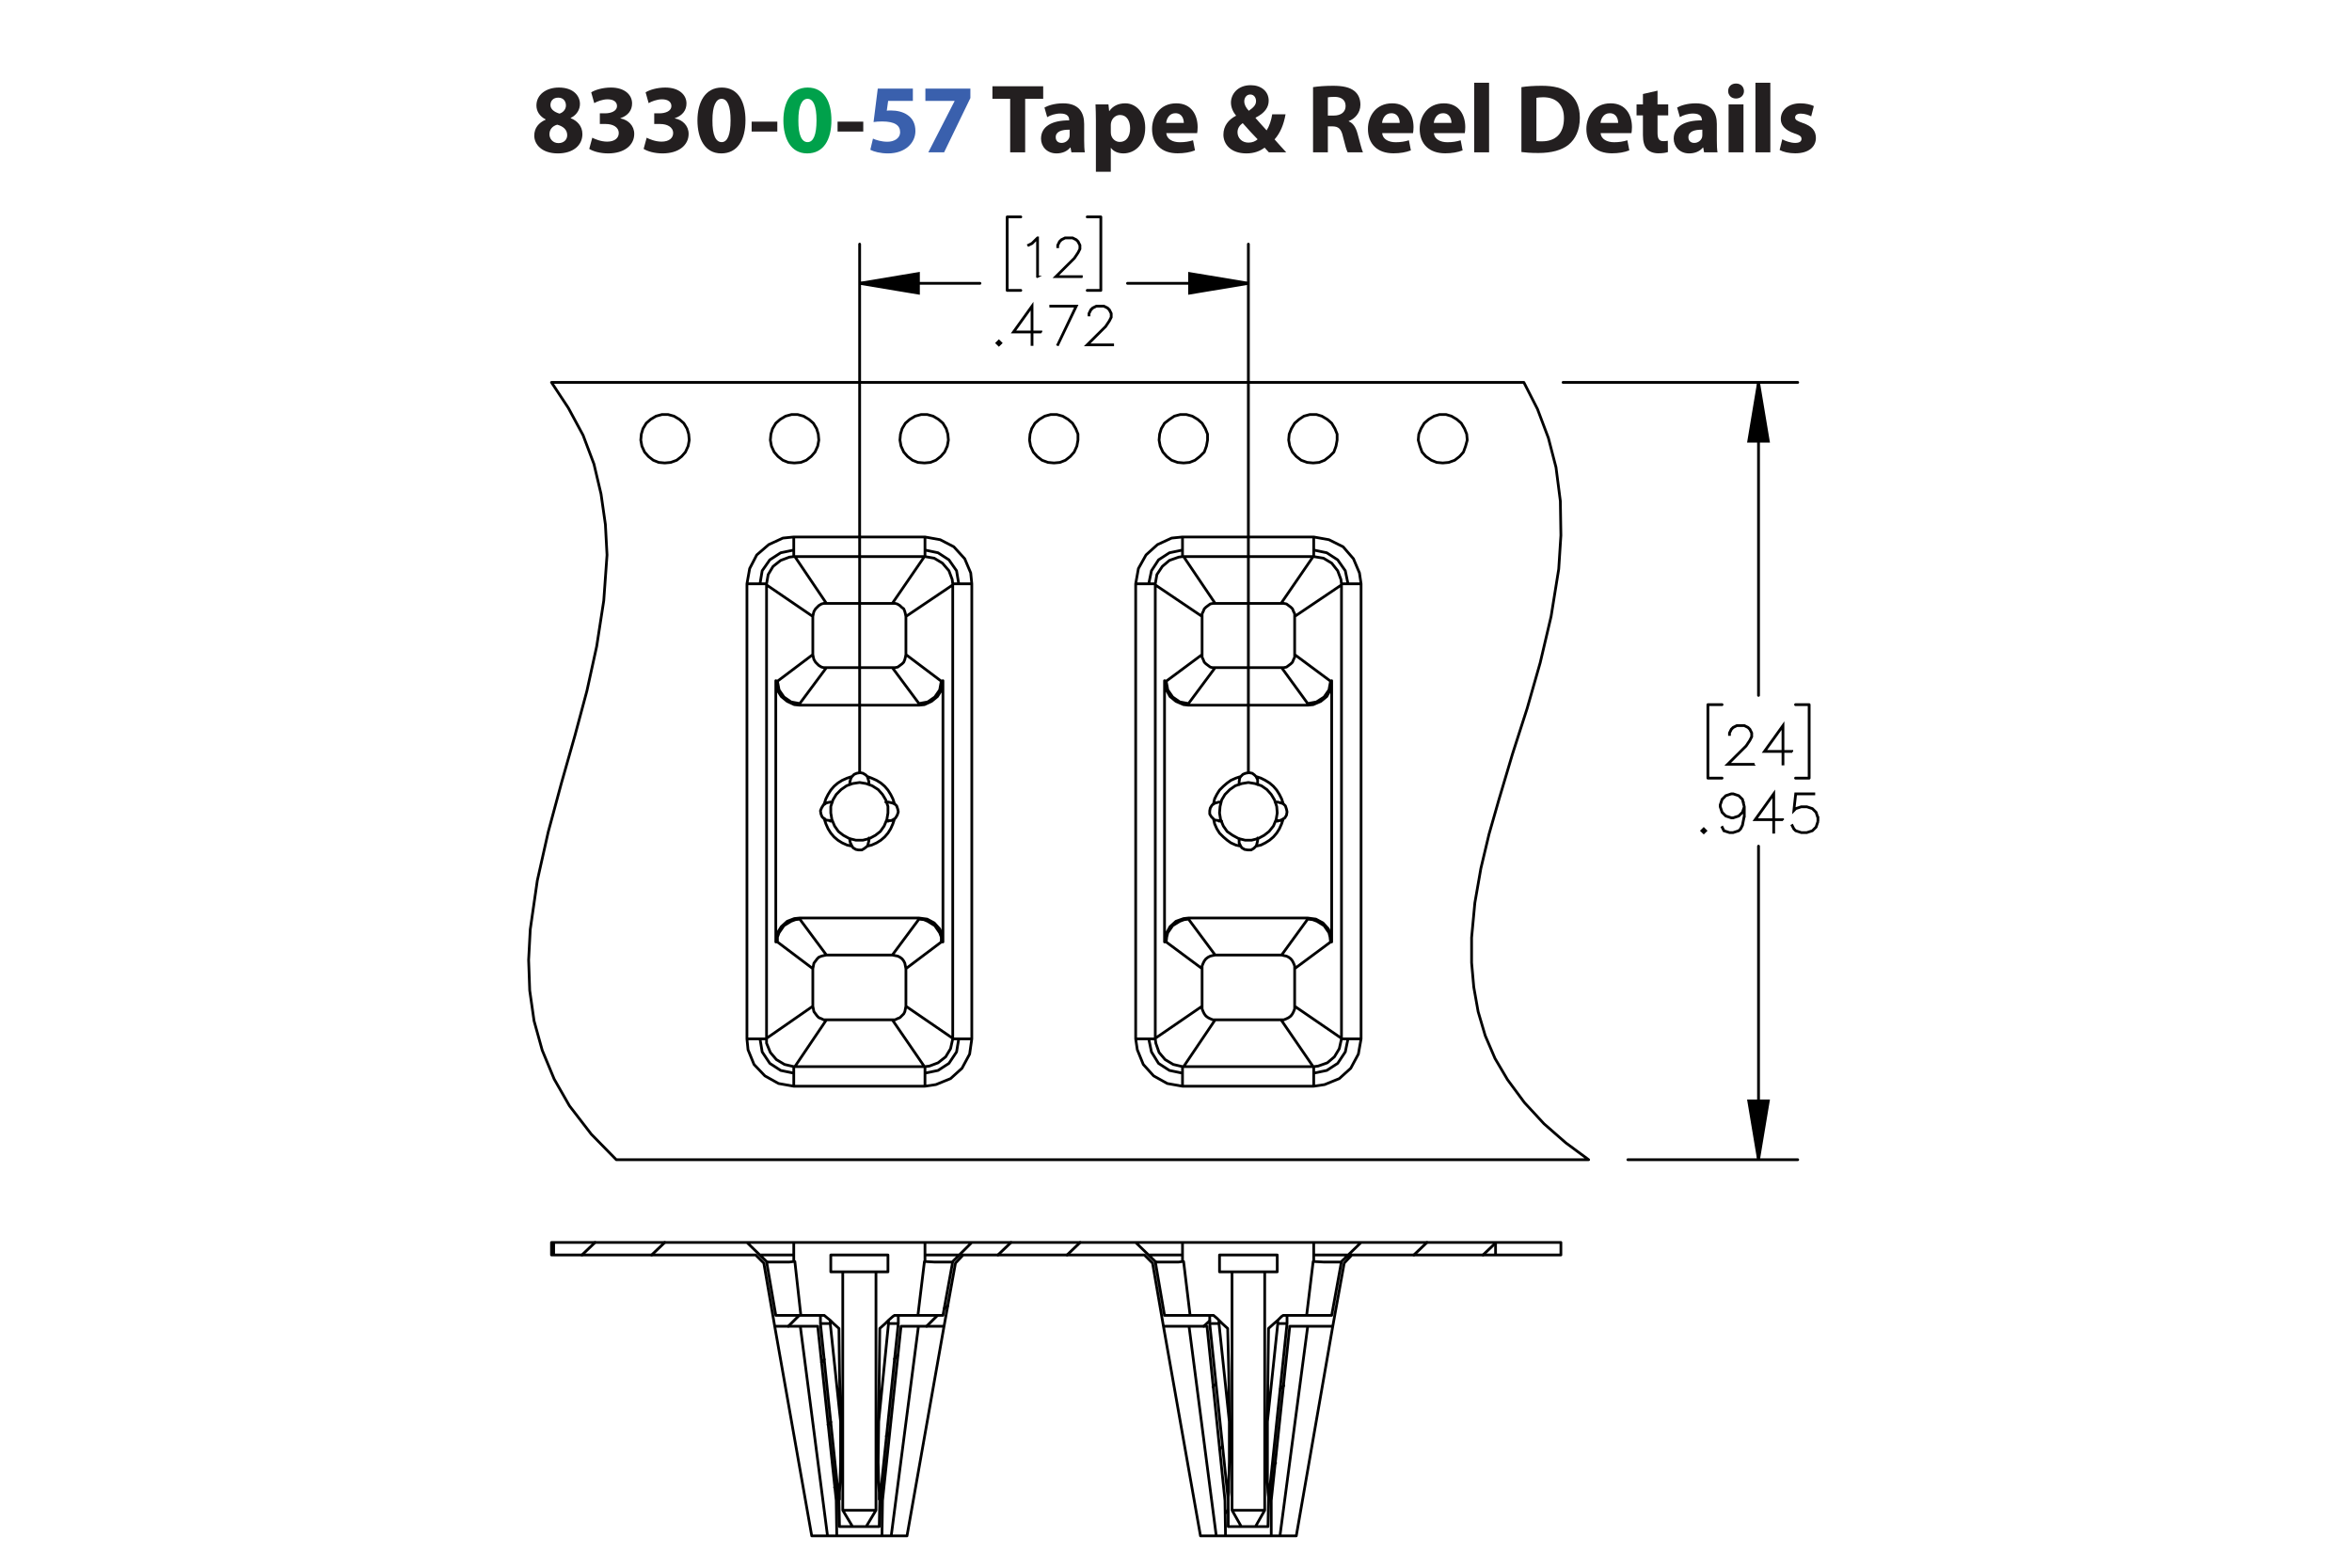 <?xml version="1.0" encoding="UTF-8"?><svg id="Layer_1" xmlns="http://www.w3.org/2000/svg" viewBox="0 0 432 288"><defs><style>.cls-1{fill:#3a60ad;}.cls-1,.cls-2,.cls-3,.cls-4{stroke-width:0px;}.cls-5{stroke-width:.35px;}.cls-5,.cls-6,.cls-7,.cls-8{stroke:#000;}.cls-5,.cls-8{stroke-miterlimit:10;}.cls-6,.cls-7{stroke-linecap:round;stroke-linejoin:round;}.cls-6,.cls-7,.cls-8{fill:none;}.cls-6,.cls-8{stroke-width:.51px;}.cls-2{fill:#00a14b;}.cls-7{stroke-width:.5px;}.cls-4{fill:#231f20;}</style></defs><path class="cls-4" d="M98.131,24.923c0-1.404.81-2.377,2.089-2.935v-.054c-1.135-.576-1.693-1.53-1.693-2.557,0-1.98,1.783-3.295,4.123-3.295,2.737,0,3.871,1.585,3.871,3.007,0,1.008-.54,1.998-1.692,2.575v.054c1.134.432,2.143,1.404,2.143,2.917,0,2.124-1.783,3.547-4.502,3.547-2.971,0-4.339-1.675-4.339-3.259ZM104.181,24.833c0-1.026-.756-1.639-1.836-1.927-.9.252-1.422.9-1.422,1.747-.018.846.63,1.639,1.656,1.639.972,0,1.603-.63,1.603-1.458ZM101.102,19.287c0,.792.72,1.296,1.657,1.585.63-.18,1.188-.756,1.188-1.494,0-.72-.415-1.44-1.422-1.44-.936,0-1.423.612-1.423,1.35Z"/><path class="cls-4" d="M108.787,25.301c.486.252,1.603.72,2.719.72,1.422,0,2.143-.685,2.143-1.567,0-1.152-1.152-1.674-2.359-1.674h-1.116v-1.962h1.062c.918-.018,2.089-.36,2.089-1.351,0-.702-.576-1.224-1.728-1.224-.954,0-1.963.414-2.449.702l-.558-1.981c.702-.45,2.106-.882,3.619-.882,2.502,0,3.889,1.315,3.889,2.917,0,1.243-.703,2.215-2.143,2.719v.036c1.405.252,2.539,1.315,2.539,2.845,0,2.07-1.818,3.583-4.79,3.583-1.512,0-2.791-.397-3.475-.829l.558-2.052Z"/><path class="cls-4" d="M118.777,25.301c.486.252,1.603.72,2.719.72,1.423,0,2.143-.685,2.143-1.567,0-1.152-1.152-1.674-2.359-1.674h-1.116v-1.962h1.062c.918-.018,2.089-.36,2.089-1.351,0-.702-.576-1.224-1.728-1.224-.955,0-1.962.414-2.449.702l-.558-1.981c.702-.45,2.106-.882,3.619-.882,2.502,0,3.889,1.315,3.889,2.917,0,1.243-.702,2.215-2.143,2.719v.036c1.404.252,2.539,1.315,2.539,2.845,0,2.07-1.819,3.583-4.79,3.583-1.512,0-2.791-.397-3.475-.829l.558-2.052Z"/><path class="cls-4" d="M136.924,22.078c0,3.619-1.458,6.104-4.447,6.104-3.025,0-4.357-2.719-4.375-6.032,0-3.385,1.44-6.067,4.465-6.067,3.133,0,4.357,2.791,4.357,5.996ZM130.856,22.15c-.018,2.683.63,3.961,1.692,3.961s1.639-1.333,1.639-3.997c0-2.593-.558-3.961-1.657-3.961-1.008,0-1.692,1.278-1.674,3.997Z"/><path class="cls-4" d="M142.772,22.348v1.818h-4.717v-1.818h4.717Z"/><path class="cls-2" d="M152.709,22.078c0,3.619-1.458,6.104-4.447,6.104-3.025,0-4.357-2.719-4.375-6.032,0-3.385,1.44-6.067,4.465-6.067,3.133,0,4.357,2.791,4.357,5.996ZM146.642,22.15c-.018,2.683.63,3.961,1.692,3.961s1.639-1.333,1.639-3.997c0-2.593-.558-3.961-1.657-3.961-1.008,0-1.692,1.278-1.674,3.997Z"/><path class="cls-4" d="M158.558,22.348v1.818h-4.718v-1.818h4.718Z"/><path class="cls-1" d="M167.667,18.531h-4.537l-.252,1.8c.252-.036.468-.036.756-.036,1.117,0,2.251.252,3.079.847.882.594,1.422,1.566,1.422,2.935,0,2.179-1.873,4.106-5.023,4.106-1.422,0-2.611-.324-3.259-.666l.486-2.052c.522.252,1.585.576,2.647.576,1.134,0,2.341-.54,2.341-1.783,0-1.206-.955-1.945-3.295-1.945-.648,0-1.099.036-1.585.108l.774-6.14h6.446v2.251Z"/><path class="cls-1" d="M178.233,16.28v1.728l-4.826,9.975h-2.899l4.826-9.417v-.036h-5.366v-2.251h8.265Z"/><path class="cls-4" d="M185.54,18.153h-3.259v-2.305h9.327v2.305h-3.313v9.831h-2.754v-9.831Z"/><path class="cls-4" d="M196.79,27.984l-.162-.882h-.054c-.576.702-1.477,1.081-2.521,1.081-1.783,0-2.845-1.296-2.845-2.701,0-2.287,2.053-3.385,5.168-3.367v-.126c0-.468-.252-1.134-1.602-1.134-.9,0-1.855.306-2.431.666l-.504-1.765c.612-.342,1.818-.774,3.421-.774,2.935,0,3.871,1.728,3.871,3.799v3.061c0,.846.036,1.656.126,2.143h-2.466ZM196.466,23.825c-1.44-.018-2.557.324-2.557,1.386,0,.702.468,1.044,1.08,1.044.684,0,1.243-.45,1.422-1.008.036-.144.054-.306.054-.468v-.954Z"/><path class="cls-4" d="M201.288,22.132c0-1.152-.036-2.143-.072-2.953h2.377l.127,1.225h.036c.648-.936,1.657-1.423,2.935-1.423,1.927,0,3.655,1.675,3.655,4.483,0,3.205-2.035,4.718-3.998,4.718-1.062,0-1.891-.432-2.287-1.008h-.036v4.375h-2.737v-9.416ZM204.025,24.203c0,.216.018.414.054.576.18.738.81,1.296,1.603,1.296,1.188,0,1.891-.99,1.891-2.485,0-1.404-.63-2.466-1.855-2.466-.774,0-1.458.576-1.639,1.386-.036.144-.054.324-.054.486v1.206Z"/><path class="cls-4" d="M214.213,24.455c.09,1.135,1.206,1.675,2.485,1.675.936,0,1.692-.126,2.43-.36l.36,1.855c-.9.36-1.999.54-3.187.54-2.989,0-4.699-1.728-4.699-4.483,0-2.233,1.386-4.7,4.447-4.7,2.844,0,3.925,2.215,3.925,4.394,0,.468-.055.882-.091,1.08h-5.671ZM217.435,22.582c0-.666-.288-1.783-1.548-1.783-1.152,0-1.621,1.044-1.692,1.783h3.241Z"/><path class="cls-4" d="M233.06,27.984c-.252-.27-.504-.54-.792-.864-.792.612-1.891,1.062-3.331,1.062-2.935,0-4.231-1.747-4.231-3.439,0-1.602.919-2.754,2.305-3.475v-.072c-.521-.576-.918-1.477-.918-2.341,0-1.53,1.206-3.205,3.637-3.205,1.873,0,3.295,1.098,3.295,2.845,0,1.224-.72,2.269-2.394,3.115l-.018.072c.702.774,1.44,1.656,2.034,2.269.486-.756.864-1.873,1.026-2.953h2.449c-.324,1.837-.936,3.403-2.017,4.609.684.774,1.386,1.567,2.143,2.377h-3.188ZM230.989,25.589c-.756-.756-1.746-1.855-2.737-2.971-.504.36-.954.882-.954,1.675,0,1.026.774,1.908,2.017,1.908.721,0,1.315-.27,1.675-.612ZM228.54,18.603c0,.612.288,1.152.829,1.747.882-.612,1.332-1.081,1.332-1.783,0-.576-.342-1.206-1.062-1.206-.702,0-1.099.612-1.099,1.242Z"/><path class="cls-4" d="M241.176,16.01c.882-.144,2.196-.252,3.654-.252,1.801,0,3.062.27,3.926.954.72.576,1.116,1.422,1.116,2.539,0,1.548-1.099,2.61-2.143,2.989v.054c.846.342,1.315,1.152,1.62,2.269.378,1.368.757,2.953.99,3.421h-2.809c-.198-.342-.486-1.333-.847-2.827-.323-1.513-.846-1.927-1.962-1.945h-.828v4.771h-2.719v-11.974ZM243.894,21.232h1.08c1.368,0,2.179-.684,2.179-1.747,0-1.116-.757-1.674-2.017-1.692-.666,0-1.045.054-1.242.09v3.349Z"/><path class="cls-4" d="M253.866,24.455c.09,1.135,1.206,1.675,2.484,1.675.936,0,1.692-.126,2.431-.36l.36,1.855c-.9.36-1.999.54-3.188.54-2.988,0-4.699-1.728-4.699-4.483,0-2.233,1.387-4.7,4.447-4.7,2.845,0,3.926,2.215,3.926,4.394,0,.468-.055.882-.091,1.08h-5.671ZM257.089,22.582c0-.666-.288-1.783-1.549-1.783-1.152,0-1.62,1.044-1.692,1.783h3.241Z"/><path class="cls-4" d="M263.37,24.455c.09,1.135,1.206,1.675,2.484,1.675.936,0,1.692-.126,2.431-.36l.36,1.855c-.9.36-1.999.54-3.188.54-2.988,0-4.699-1.728-4.699-4.483,0-2.233,1.387-4.7,4.447-4.7,2.845,0,3.926,2.215,3.926,4.394,0,.468-.055.882-.091,1.08h-5.671ZM266.593,22.582c0-.666-.288-1.783-1.549-1.783-1.152,0-1.62,1.044-1.692,1.783h3.241Z"/><path class="cls-4" d="M270.768,15.2h2.736v12.784h-2.736v-12.784Z"/><path class="cls-4" d="M279.443,16.01c1.008-.162,2.322-.252,3.709-.252,2.305,0,3.799.414,4.969,1.296,1.261.936,2.053,2.431,2.053,4.573,0,2.323-.846,3.925-2.017,4.915-1.278,1.062-3.223,1.566-5.6,1.566-1.422,0-2.431-.09-3.114-.18v-11.919ZM282.198,25.913c.233.054.611.054.954.054,2.484.018,4.104-1.351,4.104-4.249.019-2.521-1.458-3.853-3.816-3.853-.612,0-1.009.054-1.242.108v7.94Z"/><path class="cls-4" d="M293.987,24.455c.091,1.135,1.207,1.675,2.485,1.675.935,0,1.692-.126,2.431-.36l.36,1.855c-.9.36-1.999.54-3.188.54-2.988,0-4.699-1.728-4.699-4.483,0-2.233,1.387-4.7,4.447-4.7,2.845,0,3.925,2.215,3.925,4.394,0,.468-.054.882-.09,1.08h-5.672ZM297.211,22.582c0-.666-.288-1.783-1.549-1.783-1.152,0-1.62,1.044-1.692,1.783h3.241Z"/><path class="cls-4" d="M304.445,16.659v2.521h1.963v2.017h-1.963v3.187c0,1.062.252,1.548,1.08,1.548.343,0,.612-.036.81-.072l.018,2.07c-.359.144-1.008.234-1.782.234-.882,0-1.62-.306-2.053-.756-.504-.522-.756-1.368-.756-2.611v-3.601h-1.171v-2.017h1.171v-1.909l2.683-.612Z"/><path class="cls-4" d="M312.996,27.984l-.162-.882h-.054c-.576.702-1.477,1.081-2.521,1.081-1.783,0-2.845-1.296-2.845-2.701,0-2.287,2.053-3.385,5.167-3.367v-.126c0-.468-.252-1.134-1.603-1.134-.9,0-1.855.306-2.431.666l-.504-1.765c.612-.342,1.818-.774,3.421-.774,2.935,0,3.871,1.728,3.871,3.799v3.061c0,.846.036,1.656.126,2.143h-2.467ZM312.672,23.825c-1.44-.018-2.557.324-2.557,1.386,0,.702.469,1.044,1.081,1.044.684,0,1.242-.45,1.422-1.008.036-.144.054-.306.054-.468v-.954Z"/><path class="cls-4" d="M320.321,16.73c0,.756-.576,1.369-1.476,1.369-.865,0-1.441-.612-1.423-1.369-.019-.792.558-1.386,1.44-1.386.882,0,1.44.594,1.458,1.386ZM317.495,27.984v-8.805h2.736v8.805h-2.736Z"/><path class="cls-4" d="M322.427,15.2h2.736v12.784h-2.736v-12.784Z"/><path class="cls-4" d="M327.358,25.589c.505.306,1.549.666,2.359.666.828,0,1.17-.288,1.17-.738s-.271-.666-1.296-1.008c-1.819-.612-2.522-1.603-2.503-2.647,0-1.638,1.404-2.881,3.583-2.881,1.026,0,1.944.234,2.484.504l-.486,1.891c-.396-.216-1.152-.504-1.908-.504-.666,0-1.044.271-1.044.72,0,.415.342.63,1.422,1.008,1.675.576,2.377,1.423,2.394,2.719,0,1.639-1.296,2.845-3.816,2.845-1.152,0-2.179-.252-2.846-.612l.486-1.962Z"/><path class="cls-5" d="M322.08,140.489h-4.941l3.523-3.505.669-1.008.332-.662v-.639l-.332-.648-.317-.321-.654-.327h-1.318l-.65.327-.322.321-.332.648v.322h-.151v-.36l.346-.71.36-.355.712-.35h1.398l.707.35.36.355.351.71v.719l-.351.695-.688,1.026-3.277,3.264h4.576v.147Z"/><path class="cls-5" d="M329.185,138.124h-1.622v2.299h-.156v-2.299h-3.477l3.633-5.066v4.911h1.622v.156ZM327.406,137.968v-4.423l-3.168,4.423h3.168Z"/><path class="cls-5" d="M313.38,152.619l-.445.435-.446-.435.446-.444.445.444ZM313.167,152.619l-.232-.231-.232.231.232.231.232-.231Z"/><path class="cls-5" d="M320.456,149.918l-.337,1.713-.351.695-.37.359-1.048.341h-.702l-1.067-.341-.351-.705.138-.08.332.652.972.326h.659l.991-.326.309-.321.332-.658.342-1.679v-1.211l-.194.581-.712.71-1.048.351h-.36l-1.048-.351-.712-.71-.346-1.045v-.359l.346-1.046.712-.705,1.048-.35h.36l1.048.35.712.705.346,1.387v1.717ZM320.305,148.21l-.332-1.315-.65-.653-.991-.326h-.322l-.991.326-.649.653-.332.983v.322l.332.988.649.648.991.331h.322l.991-.331.65-.648.332-.98Z"/><path class="cls-5" d="M327.484,150.66h-1.622v2.3h-.156v-2.3h-3.477l3.633-5.066v4.911h1.622v.155ZM325.706,150.505v-4.424l-3.168,4.424h3.168Z"/><path class="cls-5" d="M333.981,150.935l-.346,1.046-.712.705-1.048.341h-1.039l-1.048-.341-.37-.359-.341-.686.138-.075.336.667.314.321.991.326h1l.991-.326.65-.652.332-.989v-.657l-.332-.989-.65-.647-.991-.331h-1l-.991.331-.475.487.365-3.345h3.472v.156h-3.334l-.309,2.758.204-.194,1.048-.345h1.039l1.048.345.712.71.346,1.046v.699Z"/><path class="cls-5" d="M190.649,50.825h-.156v-6.94l-.891.904-.692.336-.076-.133.668-.34,1.037-1.027h.109v7.2Z"/><path class="cls-5" d="M198.691,50.892h-4.939l3.522-3.505.668-1.008.332-.662v-.639l-.332-.648-.317-.321-.654-.327h-1.317l-.649.327-.321.321-.332.648v.322h-.151v-.36l.346-.71.36-.355.71-.35h1.398l.706.35.36.355.351.71v.719l-.351.695-.688,1.026-3.274,3.264h4.573v.147Z"/><path class="cls-5" d="M183.916,63.022l-.446.435-.446-.435.446-.444.446.444ZM183.703,63.022l-.232-.231-.232.231.232.232.232-.232Z"/><path class="cls-5" d="M191.257,61.063h-1.621v2.299h-.156v-2.299h-3.477l3.633-5.066v4.911h1.621v.156ZM189.48,60.907v-4.423l-3.168,4.423h3.168Z"/><path class="cls-5" d="M197.806,56.162l-3.462,7.219-.133-.052,3.339-7.011h-4.633v-.156h4.889Z"/><path class="cls-5" d="M204.44,63.429h-4.941l3.523-3.505.669-1.008.332-.662v-.639l-.332-.648-.317-.321-.654-.327h-1.319l-.649.327-.322.321-.332.648v.322h-.151v-.36l.346-.71.36-.355.712-.35h1.398l.707.35.36.355.351.71v.719l-.351.695-.688,1.026-3.277,3.264h4.576v.147Z"/><path class="cls-8" d="M229.294,52.05l-10.8,1.8v-3.6l10.8,1.8M157.894,52.05l10.8-1.8v3.6l-10.8-1.8M322.994,213.05l-1.8-10.8h3.6l-1.8,10.8M322.994,70.25l1.8,10.8h-3.6l1.8-10.8"/><path class="cls-6" d="M229.294,52.05h-22.2M157.894,52.05h22.1M229.294,141.85V44.85M157.894,141.85V44.85M202.194,53.35h-2.5M202.194,39.85v13.5M199.694,39.85h2.5M184.994,53.35h2.5M184.994,39.85v13.5M187.494,39.85h-2.5M322.994,213.05v-57.6M322.994,70.25v57.5M298.994,213.05h31.2M287.094,70.25h43.1M332.294,142.95h-2.5M332.294,129.45v13.5M329.794,129.45h2.5M313.694,142.95h2.6M313.694,129.45v13.5M316.294,129.45h-2.6"/><path class="cls-3" d="M229.294,52.05l-10.8,1.8v-3.6M157.894,52.05l10.8-1.8v3.6M322.994,213.05l-1.8-10.8h3.6M322.994,70.25l1.8,10.8h-3.6"/><path class="cls-6" d="M119.694,230.55l2.4-2.3M195.994,230.55l2.4-2.3M162.794,263.85l.6-.6M153.294,273.25l.5-.5M272.394,230.55l2.3-2.2M233.694,269.35l.6-.6M225.094,277.95l.5-.6M106.894,230.55l2.4-2.3M183.294,230.55l2.4-2.3M173.394,240.45l.7-.6M170.194,243.65l2-2M164.294,249.65l.6-.7M152.094,261.75l.5-.5M259.694,230.55l2.4-2.3M235.194,255.15l.6-.6M223.994,266.25l.5-.5M150.894,250.25l.5-.5M222.794,254.75l.5-.5M144.794,243.65l2-2M221.094,243.65l1.1-1"/><path class="cls-7" d="M218.594,241.65l-1.2-9.9M147.094,241.65l-1.1-9.9M241.194,231.75l-1.2,9.9M169.794,231.75l-1.2,9.9M154.794,277.45h6.1M156.594,280.45h2.5M152.594,230.55h10.5M152.594,233.65h10.5M226.294,277.45h6M227.994,280.45h2.6M223.994,233.65h10.6M223.994,230.55h10.6M217.194,228.25h24.1M145.794,228.25h24.1M241.294,228.25h8.7M241.294,230.55v-2.3M247.594,230.55h-6.3M241.294,231.75v-1.2M169.894,231.75v-1.2M145.794,231.75v-1.2M217.194,231.75v-1.2M169.894,228.25h8.6M169.894,230.55v-2.3M176.094,230.55h-6.2M137.194,228.25h8.6M145.794,230.55h-6.2M145.794,228.25v2.3M208.594,228.25h8.6M217.194,230.55h-6.2M217.194,228.25v2.3M212.194,231.75h0M217.394,231.75h-.2M212.194,231.75l.3.1h4l.7-.1M140.794,231.75h0M145.994,231.75h-.2M140.794,231.75l.3.1h3.9l.8-.1M246.394,231.75h0M241.294,231.75h-.1M241.294,231.75l1.8.1h3.2l.1-.1M174.994,231.75h0M169.894,231.75h-.1M169.894,231.75l1.7.1h3.3l.1-.1M244.794,243.65l-6.7,38.5M238.094,282.15h-3M213.694,243.65l6.8,38.5M223.394,282.15h-2.9M235.094,282.15l5.1-38.5M218.394,243.65l5,38.5M225.094,282.15h-1.7M235.094,282.15h-1.6M173.394,243.65l-6.8,38.5M166.594,282.15h-2.9M163.694,282.15l5-38.5M153.694,282.15h-1.7M163.694,282.15h-1.7M142.294,243.65l6.8,38.5M151.994,282.15h-2.9M146.994,243.65l5,38.5M154.094,244.05l-1-.9M162.594,243.15l-1,.9M225.494,244.05l-1-.9M233.994,243.15l-1,.9M153.094,243.15l-.6-.6M224.494,243.15l-.6-.6M164.994,241.65h-.7M162.594,243.15l.6-.6M233.994,243.15l.7-.6M101.294,230.55h.3M101.294,228.25h.3M101.294,230.55v-2.3M274.694,228.25h12M274.694,230.55h12M232.994,244.05l-.1,8.1-.1,9M225.494,244.05l.2,8.1.1,9M161.594,244.05l-.1,8.1-.1,9M154.094,244.05l.1,8.1.2,9M163.194,242.55l.8-.7.3-.2M163.194,243.15v-.6M164.994,243.15h-1.8M161.394,261.15l1.8-18M161.394,261.15l-.1,7.5.1,3.7.1,1.8v1.3l.1.1v.1M235.694,241.65h.7M234.694,242.55l.7-.7.3-.2M234.694,243.15v-.6M236.394,243.15h-1.7M232.794,261.15l1.9-18M232.794,261.15v11.2l.1,1.8.1.9v.6M152.494,242.55v.6M151.394,241.65l.6.5.5.4M154.394,261.15v7.5l-.1,3.7-.1,1.8v1.3l-.1.1v.1M154.394,261.15l-1.9-18M152.494,243.15h-1.8M222.194,241.65h.7M223.894,242.55v.6M222.894,241.65l.6.5.4.4M225.794,261.15v7.5l-.1,3.7v1.8l-.1.9v.6M225.794,261.15l-1.9-18M223.894,243.15h-1.7M244.594,241.65h-8.2M236.394,243.15v-1.5M236.394,243.15l-3.4,32.5M232.994,275.65l-.1,4.8M230.594,280.45h2.3M225.594,280.45h2.4M225.594,280.45v-4.8M225.594,275.65l-3.4-32.5M222.194,241.65v1.5M222.194,241.65h-8.3M213.894,241.65l-1.7-9.9M212.194,231.75l-3.6-3.5M208.594,228.25h-30.1M178.494,228.25l-3.5,3.5M173.194,241.65l1.8-9.9M173.194,241.65h-8.2M164.994,243.15v-1.5M164.994,243.15l-3.4,32.5M161.594,275.65l-.1,4.8M159.094,280.45h2.4M154.194,280.45h2.4M154.194,280.45l-.1-4.8M154.094,275.65l-3.4-32.5M150.694,241.65v1.5M150.694,241.65h-8.2M142.494,241.65l-1.7-9.9M140.794,231.75l-3.6-3.5M137.194,228.25h-35.5M101.694,230.55v-2.3M138.794,230.55h-37.1M138.794,230.55l1.5,1.5M142.294,243.65l-2-11.6M142.294,243.65h7.9M153.594,275.65l-3.4-32M153.694,282.15l-.1-6.5M153.694,282.15h8.3M162.094,275.65l-.1,6.5M165.494,243.65l-3.4,32M165.494,243.65h7.9M173.394,243.65l2.1-11.6M175.494,232.05l1.4-1.5M210.194,230.55h-33.3M210.194,230.55l1.5,1.5M213.694,243.65l-2-11.6M213.694,243.65h8M224.994,275.65l-3.3-32M225.094,282.15l-.1-6.5M225.094,282.15h8.4M233.494,275.65v6.5M236.894,243.65l-3.4,32M236.894,243.65h7.9M244.794,243.65l2.1-11.6M246.894,232.05l1.4-1.5M274.694,230.55h-26.4M274.694,228.25v2.3M274.694,228.25h-24.7M249.994,228.25l-3.6,3.5M244.594,241.65l1.8-9.9M160.894,277.45v-43.8M154.794,233.65v43.8M159.094,280.45l1.8-3M154.794,277.45l1.8,3M163.094,233.65v-3.1M152.594,230.55v3.1M232.294,277.45v-43.8M226.294,233.65v43.8M230.594,280.45l1.7-3M226.294,277.45l1.7,3M234.594,233.65v-3.1M223.994,230.55v3.1M286.694,230.55v-2.3M151.244,241.65h-.7"/><path class="cls-7" d="M164.394,147.75l-.4-.2M164.094,150.55l.3-.2M235.794,147.75l-.3-.2M235.594,150.55l.2-.2M151.394,150.35l.3.3M151.594,147.65l-.3.2M222.794,150.35l.3.3M222.994,147.65l-.3.2M237.794,120.25v.5l-.2.4-.2.5-.3.3-.4.3-.4.3-.5.1h-.4M223.194,122.65h-.5l-.4-.1-.4-.3-.4-.3-.3-.3-.2-.5-.2-.4v-.5M151.794,122.65h-.5l-.4-.1-.5-.3-.3-.3-.3-.3-.3-.5-.1-.4-.1-.5M166.394,120.25l-.1.5-.1.4-.2.5-.3.3-.4.3-.4.3-.5.1h-.5M220.794,177.95v-.5l.2-.5.2-.4.3-.4.4-.3.4-.2.4-.1.5-.1M149.294,177.95l.1-.5.1-.5.3-.4.3-.4.3-.3.5-.2.4-.1.5-.1M235.394,175.45l.4.1.5.1.4.2.4.3.3.4.2.4.2.5v.5M163.894,175.45l.5.1.5.1.4.2.4.3.3.4.2.4.1.5.1.5M163.894,122.65h-12.1M146.894,129.25l4.9-6.6M163.894,122.65l4.9,6.6M235.394,122.65h-12.2M218.294,129.25l4.9-6.6M235.394,122.65l4.8,6.6M151.794,175.45h12.1M168.794,168.85l-4.9,6.6M151.794,175.45l-4.9-6.6M223.194,175.45h12.2M240.194,168.85l-4.8,6.6M223.194,175.45l-4.9-6.6M222.894,147.65l.6-.2.4-.1M227.594,143.65v.5M227.594,143.65l.1-.7.2-.3M224.294,147.35h-.4M159.294,142.65l.2.6.1.4M163.194,147.35l.8.2.3.1M162.694,147.35h.5M159.594,144.15v-.5M159.594,154.45l-.2.8-.1.2M159.594,154.45v-.5M164.294,150.45l-.6.3h-.5M162.794,150.85h.4M156.094,143.65v.5M156.094,143.65l.2-.7.2-.3M151.394,147.65l.6-.2.5-.1M152.894,147.35h-.4M152.494,150.85h.4M152.494,150.75l-.8-.1-.3-.2M156.494,155.45l-.3-.6-.1-.4M156.094,154.05v.4M223.894,150.85h.5M223.894,150.75l-.8-.1-.2-.2M227.894,155.45l-.3-.6v-.4M227.594,154.05v.4M234.694,147.35l.7.2.3.1M234.194,147.35h.5M230.694,142.65l.3.6v.4M230.994,144.15v-.5M235.694,150.45l-.6.3h-.4M230.994,154.45v-.5M230.994,154.45l-.2.8-.1.2M234.294,150.85h.4M218.294,129.55v-.3M214.194,125.15l.3,1.6.9,1.3,1.3.9,1.6.3M240.194,168.65v.2M240.194,168.85l.9.1.8.3,1.3.8.9,1.3.2.8.1.9M230.694,142.65l.9.3.8.4.8.5.7.6.6.7.5.8.4.8.3.9M235.694,147.65l.4.4.2.6.1.5-.1.6-.3.5-.3.2M235.694,150.45l-.3.9-.4.9-.5.8-.6.7-.7.6-.8.5-.8.4-.9.2M230.694,155.45l-.4.4-.5.3h-.6l-.6-.1-.5-.3-.2-.3M227.894,155.45l-.9-.2-.9-.4-.7-.5-.7-.6-.7-.7-.5-.8-.4-.9-.2-.9M222.894,150.45l-.4-.4-.3-.5v-.6l.1-.5.3-.5.3-.3M222.894,147.65l.2-.9.4-.8.5-.8.7-.7.7-.6.7-.5.9-.4.9-.3M227.894,142.65l.4-.4.5-.2.6-.1.6.1.4.3.3.3M213.894,125.15l.3,1.5.7,1.3,1.1.9,1.4.6.9.1M218.294,168.65h21.9M240.194,168.65l1.5.2,1.3.7,1,1.1.5,1.4.1,1M240.194,129.55h-21.9M159.294,142.65l.8.3.9.4.8.5.7.6.6.7.5.8.4.8.3.9M164.294,147.65l.4.4.2.6.1.5-.2.6-.3.5-.2.2M164.294,150.45l-.3.9-.4.9-.5.8-.6.7-.7.6-.8.5-.9.4-.8.2M159.294,155.45l-.5.4-.5.3h-.6l-.5-.1-.5-.3-.2-.3M156.494,155.45l-.9-.2-.9-.4-.8-.5-.7-.6-.6-.7-.5-.8-.4-.9-.3-.9M151.394,150.45l-.4-.4-.2-.5-.1-.6.2-.5.3-.5.2-.3M151.394,147.65l.3-.9.4-.8.5-.8.6-.7.7-.6.8-.5.9-.4.9-.3M156.494,142.65l.4-.4.5-.2.6-.1.5.1.5.3.3.3M146.894,168.65h21.9M168.794,129.55h-21.9M142.794,173.05v-.9l.3-.8.9-1.3,1.3-.8.8-.3.8-.1M146.894,168.85v-.2M142.494,173.05l.2-1.5.8-1.3,1.1-1,1.3-.5,1-.1M168.794,129.25l1.6-.3,1.3-.9.9-1.3.3-1.6M168.794,129.25v.3M173.194,125.15l-.2,1.5-.8,1.3-1.1.9-1.3.6-1,.1M168.794,168.65l1.5.2,1.3.7,1,1.1.5,1.4.1,1M168.794,168.65v.2M168.794,168.85l.9.1.7.3,1.3.8.9,1.3.3.8v.9M142.494,125.15l.2,1.5.8,1.3,1.1.9,1.3.6,1,.1M146.894,129.55v-.3M142.794,125.15l.3,1.6.9,1.3,1.3.9,1.6.3M214.194,173.05l.1-.9.2-.8.9-1.3,1.3-.8.8-.3.8-.1M218.294,168.85v-.2M213.894,173.05l.3-1.5.7-1.3,1.1-1,1.4-.5.9-.1M240.194,129.25l1.6-.3,1.4-.9.9-1.3.3-1.6M240.194,129.25v.3M244.594,125.15l-.2,1.5-.7,1.3-1.1.9-1.4.6-1,.1M149.294,184.85v-6.9M149.294,177.95l-6.5-4.9M142.794,173.05h-.3M142.494,173.05h0M142.494,173.05v-47.9M142.494,125.15v-.1M142.494,125.05l.3.1M142.794,125.15l6.5-4.9M149.294,120.25v-7M166.394,113.25v7M172.894,125.15l-6.5-4.9M173.194,125.05l-.3.1M173.194,125.15v-.1M173.194,173.05v-47.9M173.194,173.05h0M172.894,173.05h.3M166.394,177.95l6.5-4.9M166.394,184.85v-6.9M163.894,110.85h-12.1M235.294,110.85h-12.1M223.194,187.35h12.1M151.794,187.35h12.1M220.794,184.85v-6.9M220.794,177.95l-6.6-4.9M214.194,173.05h-.3M213.894,173.05h0M213.894,173.05v-47.9M213.894,125.15v-.1M213.894,125.05l.3.1M214.194,125.15l6.6-4.9M220.794,120.25v-7M237.794,113.25v7M244.394,125.15l-6.6-4.9M244.594,125.05l-.2.1M244.594,125.15v-.1M244.594,173.05v-47.9M244.594,173.05h0M244.394,173.05h.2M237.794,177.95l6.6-4.9M237.794,184.85v-6.9M174.994,190.75l-8.6-5.9M166.394,184.85l-.1.5-.1.5-.2.4-.4.4-.3.3-.5.2-.4.2h-.5M163.894,187.35l5.9,8.6M169.794,102.25l-5.9,8.6M163.894,110.85h.5l.4.1.5.3.3.3.4.3.2.5.1.4.1.5M166.394,113.25l8.6-5.8M145.994,195.95l5.8-8.6M151.794,187.35h-.5l-.4-.2-.5-.2-.3-.3-.3-.4-.3-.4-.1-.5-.1-.5M140.794,190.75l8.5-5.9M149.294,113.25l-8.5-5.8M149.294,113.25l.1-.5.1-.4.3-.5.3-.3.3-.3.5-.3.4-.1h.5M151.794,110.85l-5.8-8.6M241.194,102.25l-5.9,8.6M235.294,110.85h.5l.5.1.4.3.4.3.3.3.2.5.2.4v.5M237.794,113.25l8.6-5.8M220.794,113.25l-8.6-5.8M220.794,113.25v-.5l.2-.4.2-.5.3-.3.4-.3.4-.3.5-.1h.4M223.194,110.85l-5.8-8.6M217.394,195.95l5.8-8.6M223.194,187.35h-.4l-.5-.2-.4-.2-.4-.3-.3-.4-.2-.4-.2-.5v-.5M212.194,190.75l8.6-5.9M246.394,190.75l-8.6-5.9M237.794,184.85v.5l-.2.5-.2.4-.3.4-.4.3-.4.2-.5.2h-.5M235.294,187.35l5.9,8.6M174.994,190.85l-.4,1.8-.9,1.5-1.4,1.1-1.6.6-.8.1M140.794,107.25l.3-1.7.9-1.5,1.4-1.1,1.6-.6.8-.1M169.894,102.25l1.7.3,1.5.9,1.2,1.4.6,1.6.1.8M212.194,107.25l.3-1.7,1-1.5,1.3-1.1,1.7-.6.7-.1M241.294,102.25l1.8.3,1.5.9,1.1,1.4.6,1.6.1.8M145.794,195.95l-1.7-.4-1.5-.9-1.1-1.3-.7-1.7v-.8M217.194,195.95l-1.7-.4-1.5-.9-1.1-1.3-.6-1.7-.1-.8M246.394,190.85l-.4,1.8-.9,1.5-1.3,1.1-1.7.6-.8.1M264.994,85.05l1.1-.1,1.1-.4.9-.7.7-.8.4-1.1.3-1.1-.1-1.1-.4-1-.6-1-.8-.7-1-.6-1-.3h-1.2l-1,.3-1,.6-.8.7-.6,1-.4,1-.1,1.1.3,1.1.4,1.1.7.8,1,.7,1,.4,1.1.1M241.194,85.05l1.1-.1,1-.4.9-.7.8-.8.4-1.1.2-1.1v-1.1l-.4-1-.6-1-.8-.7-1-.6-1-.3h-1.2l-1.1.3-.9.6-.8.7-.6,1-.4,1-.1,1.1.2,1.1.5,1.1.7.8.9.7,1.1.4,1.1.1M217.394,85.05l1.1-.1,1-.4.9-.7.8-.8.4-1.1.2-1.1v-1.1l-.4-1-.6-1-.8-.7-1-.6-1.1-.3h-1.1l-1.1.3-.9.6-.9.7-.6,1-.3,1-.1,1.1.2,1.1.5,1.1.7.8.9.7,1.1.4,1.1.1M193.594,85.05l1.1-.1,1-.4.9-.7.7-.8.5-1.1.2-1.1v-1.1l-.4-1-.6-1-.8-.7-1-.6-1.1-.3h-1.1l-1.1.3-1,.6-.8.7-.6,1-.3,1-.1,1.1.2,1.1.5,1.1.7.8.9.7,1.1.4,1.1.1M169.794,85.05l1.1-.1,1-.4.9-.7.7-.8.5-1.1.2-1.1-.1-1.1-.3-1-.6-1-.8-.7-1-.6-1.1-.3h-1.1l-1.1.3-1,.6-.8.7-.6,1-.3,1-.1,1.1.2,1.1.5,1.1.7.8.9.7,1,.4,1.2.1M145.894,85.05l1.2-.1,1-.4.9-.7.7-.8.5-1.1.2-1.1-.1-1.1-.3-1-.6-1-.8-.7-1-.6-1.1-.3h-1.1l-1.1.3-1,.6-.8.7-.6,1-.3,1-.1,1.1.2,1.1.5,1.1.7.8.9.7,1,.4,1.1.1M122.094,85.05l1.1-.1,1.1-.4.9-.7.7-.8.5-1.1.2-1.1-.1-1.1-.3-1-.6-1-.8-.7-1-.6-1.1-.3h-1.1l-1.1.3-1,.6-.8.7-.6,1-.3,1-.1,1.1.2,1.1.5,1.1.7.8.9.7,1,.4,1.1.1M291.794,213.05l-4.2-3.1-4-3.5-3.6-3.9-3.1-4.2-2.3-3.9-1.8-4.2-1.3-4.4-.8-4.5-.4-4.5v-4.6l.6-6.4,1.1-6.3,1.5-6.3,1.8-6.3,2.5-8.4,2.7-8.4,2.4-8.4,2-8.5,1.4-8.7.4-6.2-.1-6.3-.8-6.2-1.4-5.4-2-5.3-2.5-4.9M101.294,70.25h178.6M101.294,70.25l3.1,4.7,2.7,5,2,5.3,1.3,5.5.8,5.6.3,5.6-.6,8.4-1.3,8.4-1.8,8.2-2.2,8.2-2.5,8.8-2.4,8.9-2,8.9-1.3,9-.3,5.6.2,5.6.8,5.6,1.5,5.4,2.2,5.3,2.8,4.9,4,5.2,4.6,4.7M291.794,213.05H113.194M241.294,102.25h-.1M241.294,102.25v-1.2M217.194,98.65h24.1M217.194,102.25v-1.2M217.394,102.25h-.2M217.394,102.25h23.8M169.894,102.25h-.1M169.894,102.25v-1.2M145.794,98.65h24.1M145.794,102.25v-1.2M145.994,102.25h-.2M145.994,102.25h23.8M137.194,107.25l.5-2.8,1.3-2.5,2.2-1.9,2.6-1.2,2-.2M145.794,101.05l-2.4.5-2,1.3-1.4,2-.4,2.4M145.794,98.65v2.4M208.594,107.25l.5-2.8,1.4-2.5,2.1-1.9,2.6-1.2,2-.2M217.194,101.05l-2.4.5-2,1.3-1.3,2-.5,2.4M217.194,98.65v2.4M169.894,98.65l2.8.5,2.5,1.3,2,2.2,1.1,2.6.2,2M169.894,101.05v-2.4M176.094,107.25l-.4-2.4-1.4-2-2-1.3-2.4-.5M174.994,190.85h0v-.1M174.994,190.85h1.1M178.494,107.25v83.6M178.494,107.25h-2.4M174.994,107.25h1.1M174.994,107.45v-.2M174.994,107.45v83.3M140.794,107.25v.2M139.594,107.25h1.2M139.594,107.25h-2.4M137.194,190.85v-83.6M140.794,190.85h-1.2M140.794,190.75v.1M140.794,190.75v-83.3M212.194,107.25v.2M210.994,107.25h1.2M210.994,107.25h-2.4M208.594,190.85v-83.6M212.194,190.85h-1.2M212.194,190.75v.1M212.194,190.75v-83.3M246.394,190.85h0v-.1M246.394,190.85h1.2M249.994,107.25v83.6M246.394,107.25h1.2M246.394,107.45v-.2M246.394,107.45v83.3M145.794,195.95h.2M145.794,195.95v1.2M169.894,199.55h-24.1M169.894,195.95v1.2M169.794,195.95h.1M169.794,195.95h-23.8M145.794,199.55l-2.8-.5-2.5-1.4-2-2.1-1.1-2.7-.2-2M145.794,197.15v2.4M139.594,190.85l.4,2.4,1.4,2.1,2,1.3,2.4.5M137.194,190.85h2.4M178.494,190.85l-.4,2.8-1.4,2.6-2.1,1.9-2.7,1.1-2,.3M176.094,190.85h2.4M169.894,197.15l2.4-.5,2-1.3,1.4-2.1.4-2.4M169.894,199.55v-2.4M217.194,195.95h.2M217.194,195.95v1.2M241.294,199.55h-24.1M241.294,195.95v1.2M241.194,195.95h.1M241.194,195.95h-23.8M241.294,98.65l2.8.5,2.6,1.3,1.9,2.2,1.1,2.6.3,2M241.294,101.05v-2.4M247.594,107.25l-.5-2.4-1.4-2-2-1.3-2.4-.5M249.994,107.25h-2.4M217.194,199.55l-2.8-.5-2.5-1.4-1.9-2.1-1.1-2.7-.3-2M217.194,197.15v2.4M210.994,190.85l.5,2.4,1.3,2.1,2,1.3,2.4.5M208.594,190.85h2.4M249.994,190.85l-.5,2.8-1.4,2.6-2.1,1.9-2.7,1.1-2,.3M247.594,190.85h2.4M241.294,197.15l2.4-.5,2-1.3,1.4-2.1.5-2.4M241.294,199.55v-2.4M157.894,143.75l-1.3.2-1.1.4-1,.7-.9.9-.6,1-.4,1.2v1.2l.2,1.2.5,1.2.7,1,.9.7,1.1.6,1.2.3h1.3l1.2-.3,1.1-.6.9-.7.7-1,.5-1.2.2-1.2v-1.2l-.4-1.2-.6-1-.8-.9-1.1-.7-1.1-.4-1.2-.2M229.294,143.75l-1.2.2-1.2.4-1,.7-.9.9-.6,1-.3,1.2-.1,1.2.2,1.2.5,1.2.7,1,1,.7,1.1.6,1.2.3h1.2l1.2-.3,1.1-.6.9-.7.8-1,.5-1.2.2-1.2-.1-1.2-.4-1.2-.6-1-.8-.9-1-.7-1.2-.4-1.2-.2"/></svg>